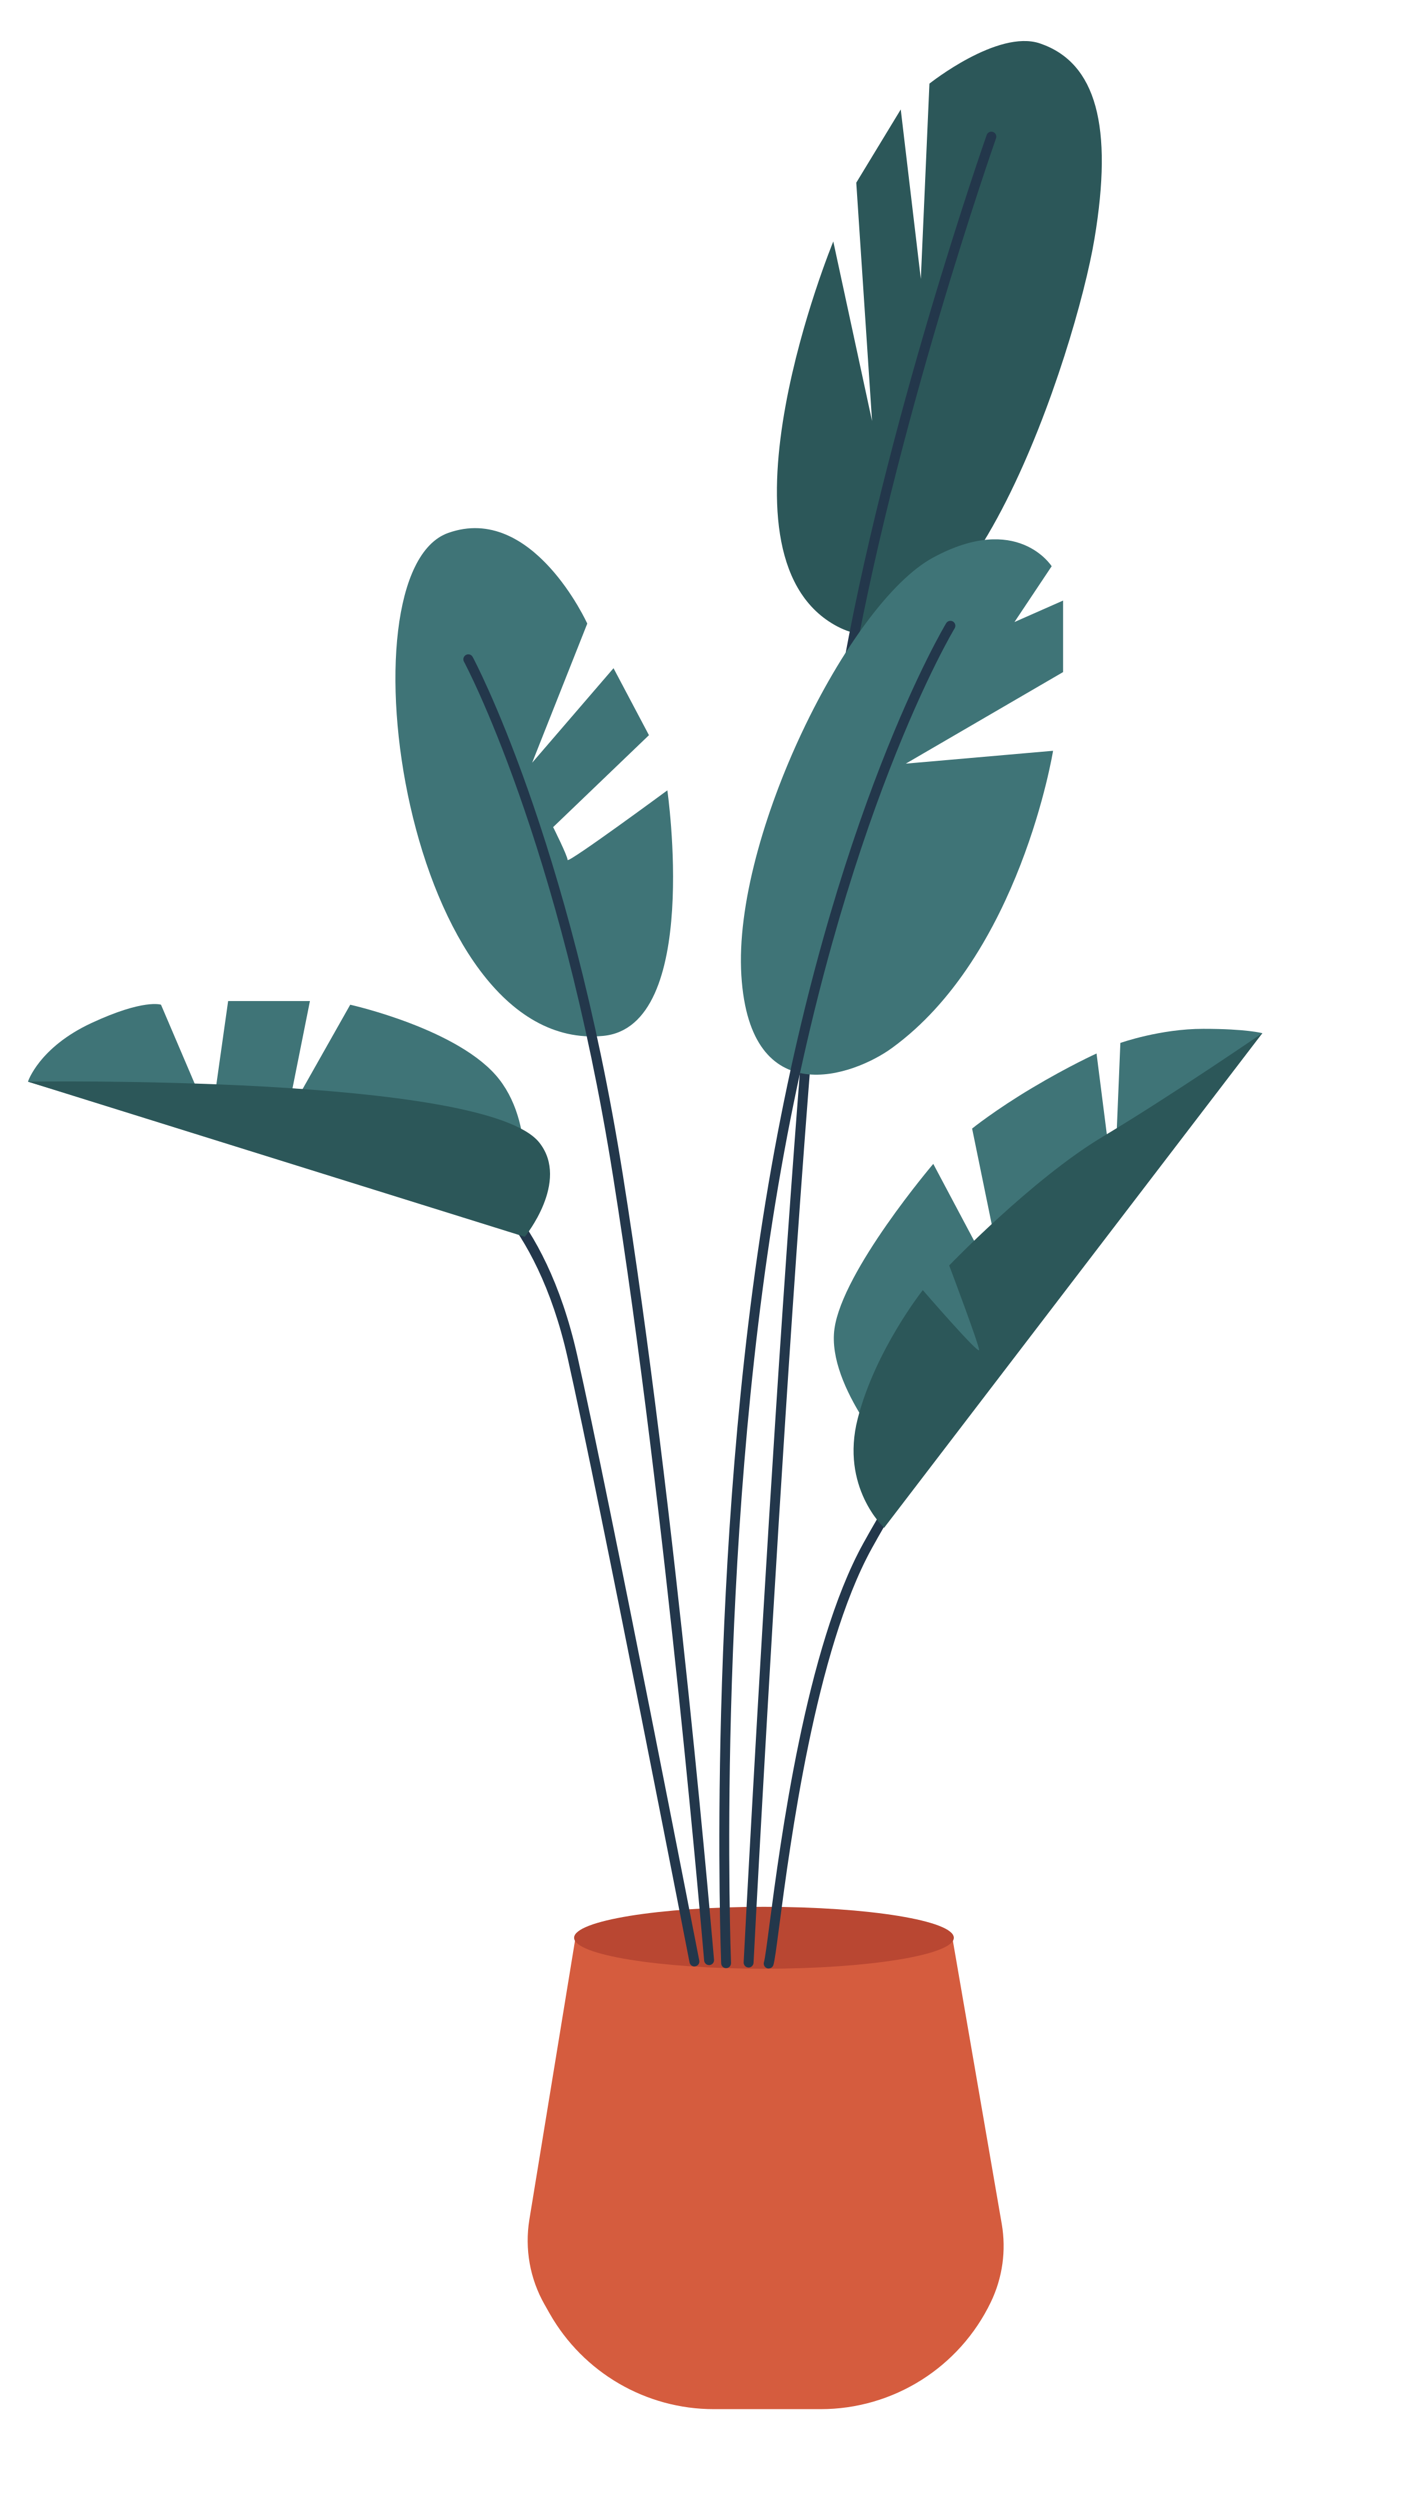 <?xml version="1.0" encoding="UTF-8"?> <svg xmlns="http://www.w3.org/2000/svg" id="_Слой_1" data-name="Слой_1" viewBox="0 0 416.63 740.38"><defs><style> .cls-1 { fill: #2c5759; } .cls-2 { fill: #d55c3e; } .cls-3 { fill: #3f7477; } .cls-4 { fill: #b94732; } .cls-5 { fill: #23374b; } </style></defs><path class="cls-1" d="M246.91,71.55s-37.85,91.87.43,113.56c38.28,21.69,71.45-81.23,76.98-114.41,5.53-33.17.62-52.14-16.16-57.84-12.5-4.24-32.75,11.91-32.75,11.91l-2.55,57.84-5.95-50.19-13.18,21.69,4.68,70.6-11.48-53.16Z"></path><path class="cls-2" d="M170.51,574.01l-13.65,83.4c-1.41,8.64.17,17.51,4.5,25.12l1.51,2.67c9.95,17.51,28.53,28.33,48.67,28.33h31.63c21.51,0,41.11-12.32,50.44-31.71h0c3.46-7.19,4.59-15.28,3.23-23.14l-14.62-84.67h-111.71Z"></path><ellipse class="cls-4" cx="226.38" cy="573.92" rx="56.26" ry="9.17"></ellipse><path class="cls-5" d="M227.77,583.02c-.14,0-.29-.02-.43-.07-.77-.24-1.21-1.06-.96-1.84.31-.98.89-5.42,1.62-11.03,3.23-24.57,10.78-82.12,27.76-112.89,20.86-37.81,52.72-77.39,53.04-77.79.51-.63,1.43-.73,2.06-.22.63.51.73,1.43.22,2.06-.32.39-32.02,39.78-52.75,77.36-16.71,30.28-24.21,87.44-27.42,111.85-.91,6.96-1.37,10.35-1.73,11.52-.19.63-.77,1.03-1.4,1.03Z"></path><path class="cls-3" d="M265.83,433.62s-20.92-22.75-18.57-40.01c2.35-17.26,29.29-48.9,29.29-48.9l22.23,41.84-10.72-52.3s6.8-5.49,17.78-12.03c10.98-6.54,19.09-10.2,19.09-10.2l5.23,41.06,1.83-44.19s11.77-4.18,24.58-4.18,17.49,1.29,17.49,1.29l-108.24,127.63Z"></path><path class="cls-3" d="M154.42,357.62s5.06-23.15-6.51-37.98c-11.58-14.83-44.13-22.07-44.13-22.07l-18.81,33.28,6.87-34.36h-24.24l-5.06,35.81-14.83-34.73s-5.06-1.81-20.62,5.43c-15.55,7.23-18.81,17.36-18.81,17.36l141.08,42.32,5.06-5.06Z"></path><path class="cls-5" d="M205.77,582.42c-.69,0-1.3-.49-1.44-1.19-.27-1.36-26.5-136.27-36.15-179.16-9.48-42.1-30.5-53.53-30.72-53.64-.72-.38-1-1.26-.62-1.98.37-.71,1.25-1,1.97-.63.91.47,22.42,12.03,32.23,55.6,9.66,42.93,35.9,177.89,36.17,179.24.16.79-.36,1.56-1.16,1.72-.09.02-.19.03-.28.03Z"></path><path class="cls-5" d="M221.82,582.72s-.05,0-.07,0c-.81-.04-1.43-.73-1.39-1.54.16-3.02,15.56-302.51,28.55-378.44,12.99-75.97,43.17-161.91,43.47-162.77.27-.76,1.11-1.17,1.87-.89.76.27,1.16,1.11.9,1.87-.3.86-30.4,86.58-43.34,162.29-12.96,75.76-28.36,375.08-28.52,378.1-.04.78-.69,1.39-1.46,1.39Z"></path><path class="cls-3" d="M174.02,184.69s-16.23-35.77-41.23-26.84c-32.67,11.67-12.52,154.42,45.9,148.96,29.17-2.72,19.06-72.73,19.06-72.73,0,0-29.56,21.78-29.56,20.61s-4.28-9.72-4.28-9.72l28.39-27.23-10.5-19.84-24.11,28,16.34-41.23Z"></path><path class="cls-5" d="M210.11,582.01c-.75,0-1.39-.58-1.46-1.34-.11-1.31-11.13-132.57-26.99-232.28-15.82-99.46-43.9-151.91-44.18-152.43-.39-.71-.12-1.6.59-1.99.71-.38,1.6-.13,1.99.59.28.52,28.59,53.36,44.5,153.37,15.88,99.81,26.91,231.18,27.02,232.5.07.81-.53,1.51-1.34,1.58-.04,0-.08,0-.12,0Z"></path><path class="cls-1" d="M155.51,366.3s13.39-16.33,4.34-27.85c-15.92-20.26-151.57-18.09-151.57-18.09l147.22,45.94Z"></path><path class="cls-1" d="M261.98,452.49s-13.04-11.99-7.82-32.33c5.21-20.33,19.29-38.06,19.29-38.06,0,0,16.68,19.29,16.68,17.73s-8.86-25.03-8.86-25.03c0,0,24.51-25.55,45.36-38.06,20.86-12.51,47.45-30.76,47.45-30.76l-112.1,146.52Z"></path><path class="cls-3" d="M311.63,167.7s-10.17-16.1-35.17-2.54c-25,13.56-59.32,82.62-56.78,123.72,2.54,41.1,33.43,29.6,44.49,21.61,38.13-27.54,47.88-88.13,47.88-88.13l-43.64,3.81,46.61-27.12v-21.18l-14.41,6.36,11.02-16.52Z"></path><path class="cls-5" d="M215.16,582.92c-.78,0-1.43-.62-1.46-1.41-.05-1.2-4.66-121.2,14.01-230.78,18.69-109.71,52.34-165.61,52.67-166.16.42-.69,1.33-.9,2.01-.49.69.42.91,1.32.49,2.02-.33.55-33.7,56.03-52.28,165.12-18.62,109.27-14.02,228.97-13.98,230.17.03.81-.6,1.49-1.4,1.52-.02,0-.04,0-.06,0Z"></path></svg> 
